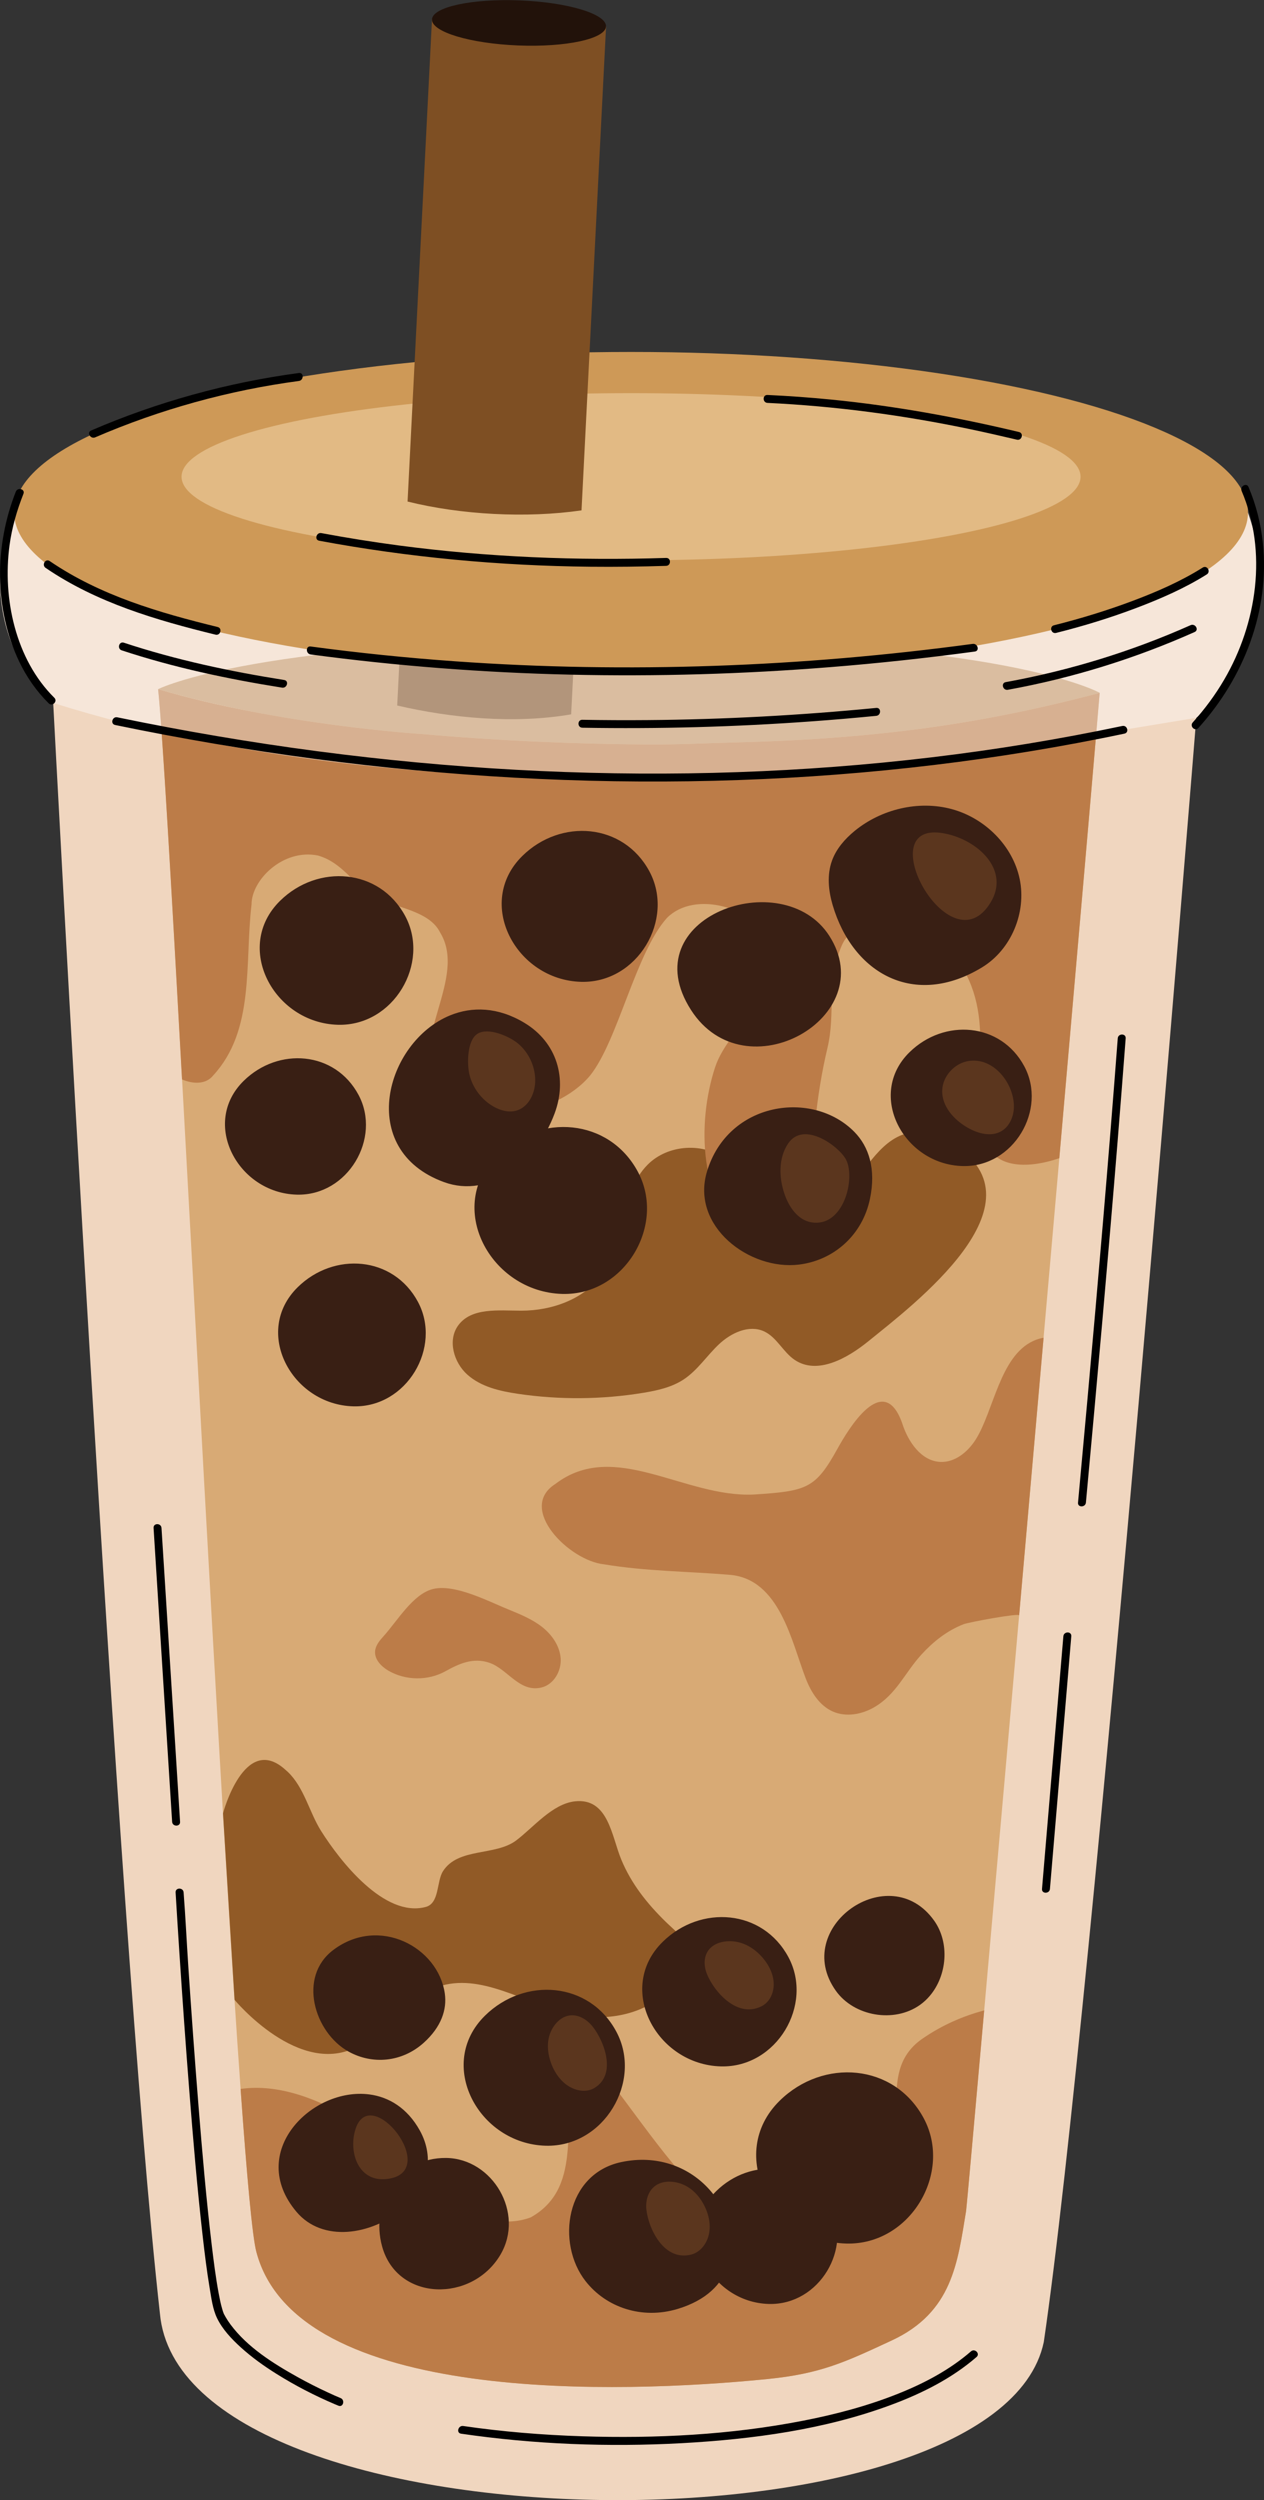 <svg xmlns="http://www.w3.org/2000/svg" xmlns:xlink="http://www.w3.org/1999/xlink" x="0px" y="0px" viewBox="0 0 320.74 634.07" style="enable-background:new 0 0 320.74 634.07;" xml:space="preserve"><rect x="0" y="0" width="320.74" height="634.07" fill="#333333" stroke="none"/><style type="text/css">	.st0{fill:#391F14;}	.st1{fill:#682320;}	.st2{fill:#D26F75;}	.st3{fill:#FEEAE3;}	.st4{fill:#F8E2E7;}	.st5{fill:#E86E78;}	.st6{fill:#F19299;}	.st7{fill:#F4C3C9;}	.st8{fill:#B3203B;}	.st9{fill:#666633;}	.st10{fill:#C74E69;}	.st11{opacity:0.4;}	.st12{fill:#FFFFFF;}	.st13{fill:#FAEED5;}	.st14{fill:#DCA455;}	.st15{fill:#4F3021;}	.st16{fill:#D69F53;}	.st17{fill:#FCE3A2;}	.st18{fill:#FFD480;}	.st19{fill:#FBAF3C;}	.st20{fill:#FDC363;}	.st21{fill:#754A3C;}	.st22{opacity:0.3;}	.st23{fill:#DDEADB;}	.st24{fill:#BCD3C2;}	.st25{fill:#A3C6AC;}	.st26{fill:#D8E5DA;}	.st27{fill:#233328;}	.st28{fill:#5C6B63;}	.st29{fill:#82AD91;}	.st30{fill:#D2DBD1;}	.st31{fill:#7AA388;}	.st32{opacity:0.5;}	.st33{fill:#6C845F;}	.st34{fill:#5E7553;}	.st35{fill:#C1786C;}	.st36{fill:#E7CCC2;}	.st37{fill:#F8E7DA;}	.st38{fill:#EAC8B6;}	.st39{fill:#E3987F;}	.st40{fill:#F2C4A8;}	.st41{fill:#7A4D4B;}	.st42{fill:#DE998E;}	.st43{fill:#CC644C;}	.st44{fill:#D88977;}	.st45{fill:#D87C60;}	.st46{fill:#F7E4D6;}	.st47{fill:#8C4330;}	.st48{fill:#D4695B;}	.st49{fill:#F0D6BF;}	.st50{fill:#C19160;}	.st51{fill:#D8AA75;}	.st52{fill:#915A26;}	.st53{fill:#BC7C48;}	.st54{fill:#5B361E;}	.st55{fill:#7E4F23;}	.st56{fill:#CE9957;}	.st57{fill:#E2BA84;}	.st58{fill:#22120A;}	.st59{fill:#554E26;}	.st60{fill:#F6ECF5;}	.st61{fill:#DBB6D1;}	.st62{fill:#F3E4E0;}	.st63{fill:#996699;}	.st64{fill:#E8D4E7;}	.st65{fill:#C48BBD;}	.st66{fill:#6F3670;}	.st67{fill:#8F6191;}	.st68{fill:#441946;}	.st69{fill:#F3DAD0;}	.st70{fill:#741112;}	.st71{fill:#CC3333;}	.st72{fill:#DE6D57;}	.st73{fill:#C75044;}	.st74{fill:#CA4536;}	.st75{fill:#D25847;}	.st76{fill:#F3E4DE;}	.st77{fill:#E06865;}	.st78{fill:#CC4746;}	.st79{fill:#436137;}	.st80{fill:#9A3332;}	.st81{fill:#EDA99F;}	.st82{fill:#CC6666;}	.st83{fill:#E89B95;}	.st84{fill:#2C1B10;}	.st85{fill:#CCAAA2;}	.st86{fill:#EFDFD9;}	.st87{fill:#836759;}	.st88{fill:#D1B7A6;}	.st89{fill:#674E3D;}	.st90{fill:#B0806D;}	.st91{fill:#CDAA96;}	.st92{fill:#967A67;}	.st93{fill:#EBBC8B;}	.st94{fill:#6B3715;}	.st95{fill:#F7DEBC;}	.st96{fill:#EFE4DA;}	.st97{fill:#CC6E28;}	.st98{fill:#B25827;}	.st99{fill:#A54924;}	.st100{fill:#9E6031;}	.st101{fill:#DDDACC;}	.st102{fill:#908B47;}	.st103{fill:#AFAA7A;}	.st104{fill:#7F7E5F;}	.st105{fill:#8B693E;}	.st106{fill:#8E4316;}	.st107{fill:#DDDAB1;}	.st108{fill:#8F9C58;}	.st109{fill:#828E3C;}	.st110{fill:#8E5852;}	.st111{fill:#CA887F;}	.st112{fill:#E3988D;}	.st113{fill:#F2CAB9;}	.st114{fill:#EDAB9A;}	.st115{fill:#F2DDBB;}	.st116{fill:#AC4D27;}	.st117{fill:#E69F59;}	.st118{fill:#F2DAAE;}	.st119{fill:#DA7B38;}	.st120{fill:#E9C1A4;}	.st121{fill:#D58761;}	.st122{fill:#55150F;}</style><g id="Bg"></g><g id="Graphic">	<g id="Boba_8">		<g id="Drink_00000011733815113792502850000001888758782590615962_">			<g>				<path class="st49" d="M316.35,129.17c0,0-32.22,17.68-77.84,25.25c-50.25,8.35-89.55,11.11-154.24,1.2     c-52.27-8-81-26.46-81-26.46c-11.19,32.64,10.23,49.11,10.23,49.11S29.7,489.34,40.58,586.76     c5.52,60.85,212.64,62.74,224.28,7.22c12.56-85.42,38.7-411.93,38.7-411.93S328.61,161.82,316.35,129.17z"></path>			</g>			<g>				<path class="st50" d="M40.13,174.78c0,0,24.94-12.75,120-12.75c94.89,0,118.92,13.68,118.92,13.68s-43.85,13.97-118.57,13.97     C87.51,189.68,40.13,174.78,40.13,174.78z"></path>			</g>			<g>				<path class="st51" d="M279.05,175.71c-29.11,7.74-56.17,11.66-92.07,12.57c-7.53,0.19-15.04,0.59-22.57,0.54     c-19.14-0.14-38.29-0.98-57.34-2.66c0,0-36.14-2.24-66.94-11.38c3.65,35.11,19.54,375.61,24.9,396.24     c10.11,38.94,92.58,36.05,129.68,32.34c13.56-1.36,19.66-4.25,31.57-9.79c15.45-7.18,16.71-19.8,18.87-32.86     C245.57,558.16,274.68,228.06,279.05,175.71z"></path>			</g>			<g>				<path class="st52" d="M241.94,290.27c23.85,14.98-10.23,40.67-21.58,49.88c-5.36,4.35-12.94,8.6-18.68,4.76     c-2.97-1.98-4.55-5.75-7.79-7.25c-3.83-1.77-8.39,0.38-11.47,3.28c-3.07,2.9-5.43,6.6-8.96,8.92     c-3.01,1.98-6.62,2.78-10.17,3.37c-10.53,1.73-21.32,1.82-31.88,0.26c-4.59-0.68-9.36-1.77-12.82-4.86s-5.06-8.72-2.33-12.47     c3.36-4.62,10.27-3.76,15.99-3.75c7.96,0.01,16.34-3.03,20.82-9.6c5.63-8.25,4.23-20.34,11.26-27.42     c5.17-5.2,14.31-5.76,20.07-1.22c6.71,5.29,9.92,16.55,18.46,16.51C218.19,310.61,220.6,276.87,241.94,290.27z M72.33,448.76     c-10.35-9.25-15.74,11.13-15.74,11.13l2.93,47.3c0,0,16.54,19.98,31.41,11.73c7.39-4.1,12.19-12.31,20.19-15.04     c10.8-3.69,21.8,4.06,32.89,6.78c8.6,2.11,18.48,0.82,24.91-5.27c3.21-3.03,7.77-4.12,6.86-9.32c-0.59-3.33-4.66-6.53-6.81-8.63     c-4.75-4.64-8.77-9.66-11.33-15.85c-2.45-5.92-3.27-15.61-11.68-14.75c-5.79,0.59-10.64,6.67-15.01,9.95     c-5.29,3.96-14.7,1.73-18.55,7.79c-1.65,2.6-0.85,8.11-4.36,9.05c-10.53,2.81-21.76-11.67-26.54-19.23     c-3.03-4.79-4.29-11.05-8.49-15.04C72.78,449.16,72.56,448.96,72.33,448.76z"></path>			</g>			<g>				<path class="st53" d="M249.74,509.86c-2.71,30.42-4.49,50.24-4.59,50.86c-2.16,13.05-3.42,25.68-18.87,32.86     c-11.91,5.54-18.01,8.43-31.57,9.79c-37.1,3.71-119.56,6.6-129.68-32.34c-1.01-3.87-2.38-18.99-3.98-41.24     c19.18-2.73,40.54,15.29,54.15,28.14c4.43,4.43,12.4,7.08,19.48,4.43c14.17-7.97,7.08-25.68,11.51-38.97     c0.89-0.89,3.54-1.77,4.43-0.89c11.51,14.17,20.37,29.23,33.65,39.85c7.97,6.2,19.48-4.43,26.57-11.51     c2.66-2.66,8.86,0.89,11.51-0.89c10.63-7.97-0.89-23.91,11.51-32.77C239.03,513.58,244.34,511.33,249.74,509.86z M186.98,188.28     c-7.53,0.19-15.04,0.59-22.58,0.54c-19.14-0.14-38.29-0.98-57.34-2.66c0,0-36.14-2.24-66.94-11.38     c1.11,10.66,3.34,49.49,6.07,98.98c2.83,1.21,6.07,1.29,7.9-1c10.63-11.51,7.97-28.34,9.74-43.39c0-6.2,7.97-14.17,16.83-12.4     c6.2,1.77,8.86,7.08,14.17,10.63c6.2,2.66,14.17,3.54,16.83,8.86c7.08,11.51-7.97,27.45-0.89,38.97     c7.97,11.51,30.11,7.97,38.97-2.66c7.08-8.86,11.55-31.14,19.52-39.99c7.08-7.08,22.14-2.66,26.57,6.2     c5.91,11.16-10.66,20.34-14.39,31.75c-4.59,14.05-4.22,34.62,8.68,44.63c2.93,2.27,7.14,3.3,10.38,1.51     c4.32-2.38,5.01-8.2,5.17-13.14c0.46-13.46,1.3-25.28,4.31-38.01c2.13-9.02-0.37-16.62,3.53-25.72     c4.43-10.63,23.03-7.08,30.11,4.43c9.74,15.06,1.77,31,6.2,44.28c1.99,7.46,10.41,7.94,18.98,5.03     c4.8-54.8,8.83-101.04,10.24-118.02C249.94,183.45,222.88,187.37,186.98,188.28z M262.22,340.07     c-8.53,3.88-10.08,17.85-14.65,25.04c-1.97,3.1-5.21,5.79-8.88,5.66c-4.9-0.17-8.24-5.08-9.74-9.74     c-0.01-0.05-0.03-0.09-0.04-0.14c-4.8-13.38-13.72,1.71-16.4,6.53c-5.6,10.1-7.71,10.74-21.13,11.61     c-17.71,0.89-35.42-14.17-50.48-2.66c-9.74,6.2,3.54,19.48,12.4,20.37c10.63,1.77,21.25,1.77,31.88,2.66     c12.65,1.05,15.67,16.93,19.27,26.27c1.35,3.5,3.52,6.96,6.97,8.44c3.3,1.41,7.22,0.7,10.33-1.08     c5.68-3.25,7.85-8.8,12.04-13.38c3.04-3.32,6.49-6.07,10.71-7.72c1.27-0.5,14.16-2.89,14.11-2.25     c2.03-23.05,4.14-46.98,6.2-70.41C263.96,339.42,263.09,339.67,262.22,340.07z M115.34,403.1c-1.99-0.4-3.88-0.5-5.49-0.1     c-5.07,1.28-8.97,8.03-12.49,11.93c-1,1.11-2.04,2.32-2.18,3.8c-0.19,2.11,1.54,3.91,3.38,4.98c4.35,2.53,10.03,2.6,14.44,0.16     c3.42-1.89,7-3.59,11.19-2.16c4.6,1.57,7.65,7.64,13.24,6.26c3.1-0.77,5.06-4.18,4.84-7.36s-2.22-6.03-4.73-8     c-2.51-1.97-5.51-3.19-8.46-4.4C125.56,406.79,120.16,404.07,115.34,403.1z"></path>			</g>			<g>				<g>					<path class="st0" d="M211.28,229.53c-1.08-3.67-1.47-7.68-0.15-11.29c1.09-2.98,3.26-5.47,5.73-7.5      c6.75-5.53,16.24-7.82,24.67-5.53c8.44,2.29,15.47,9.3,17.22,17.74s-2.11,17.88-9.59,22.41      C232.14,255.69,216.46,247.08,211.28,229.53z M106.05,330.17c-6.24-11.63-21.3-12.76-30.51-3.71      c-11.46,11.26-1.56,29.78,14.11,30.21C103.22,357.03,112.22,341.67,106.05,330.17z M161.86,297.18      c-7.29-13.59-24.89-14.92-35.66-4.33c-13.39,13.16-1.82,34.82,16.49,35.31C158.56,328.58,169.07,310.62,161.86,297.18z       M259.91,270.42c-5.96-11.11-20.34-12.19-29.14-3.54c-10.94,10.75-1.49,28.45,13.48,28.85      C257.21,296.08,265.8,281.4,259.91,270.42z M234.4,537.23c-7.48-13.94-25.53-15.3-36.57-4.44      c-13.73,13.5-1.87,35.7,16.91,36.21C231.01,569.43,241.79,551.01,234.4,537.23z M210.63,559.22      c-5.91-11.01-20.17-12.09-28.89-3.51c-10.85,10.66-1.48,28.21,13.36,28.61C207.95,584.66,216.47,570.11,210.63,559.22z       M90.97,277.67c-5.96-11.11-20.34-12.19-29.14-3.54c-10.94,10.75-1.49,28.45,13.48,28.85      C88.27,303.33,96.86,288.65,90.97,277.67z M113.22,547.29c-11.91-0.15-19.38,11.25-16.25,22.48      c3.89,13.96,22.84,14.24,30.02,2.05C133.2,561.25,124.99,547.44,113.22,547.29z M164.79,221c-6.6-12.29-22.51-13.49-32.24-3.92      c-12.11,11.9-1.65,31.48,14.91,31.93C161.8,249.39,171.31,233.15,164.79,221z M200.06,496.36      c-6.53-12.16-22.27-13.34-31.9-3.88c-11.98,11.77-1.63,31.14,14.75,31.59C197.11,524.45,206.52,508.38,200.06,496.36z       M102.82,232.32c-6.49-12.1-22.16-13.28-31.75-3.86c-11.92,11.72-1.62,31,14.68,31.44      C99.88,260.28,109.24,244.29,102.82,232.32z M156.39,515.25c-6.81-12.7-23.26-13.94-33.32-4.05      c-12.51,12.29-1.7,32.52,15.41,32.99C153.31,544.58,163.13,527.8,156.39,515.25z M112.69,299.81      c11.54,4.2,23.39-4.96,28.03-17.39c3.29-8.81,0.66-18-7.63-23c-6.75-4.07-13.33-4.18-18.89-1.9      C97.83,264.24,90.23,291.64,112.69,299.81z M179.4,297.11c-4.19,13.91,10.83,25.18,23.41,23.6c8.73-1.1,16.02-7.4,17.95-16.69      c1.57-7.55-0.29-13.21-3.95-16.94C206.21,276.3,184.76,279.36,179.4,297.11z M175.35,256.16      c13.73,21.38,48.33,1.74,35.07-18.84C198.61,218.97,160.24,232.63,175.35,256.16z M75.23,560.95      c6.56,7.78,18.85,6.07,27.31-0.94c6-4.98,7.89-12.66,3.99-19.68c-3.17-5.71-7.85-8.5-12.79-9.15      C79.21,529.26,62.46,545.82,75.23,560.95z M237.05,487.12c-11.37-15.99-36.38,1.7-24.97,17.75c4.65,6.54,14.82,8.26,21.36,3.61      c0.93-0.66,1.76-1.43,2.48-2.28C240.33,501.03,241.03,492.73,237.05,487.12z M157.68,548.33      c-14.17,2.99-16.63,20.59-9.09,30.21c5.23,6.68,14.3,9.76,23.33,7.05c7.35-2.21,11.36-6.36,12.82-11.1      C188.94,560.76,175.77,544.51,157.68,548.33z M84.6,494.52c-9.11,6.83-4.85,20.94,3.82,25.78c6.02,3.36,13.55,2.76,19.08-2.2      c4.5-4.04,5.95-8.47,5.37-12.53C111.19,493.83,96.23,485.8,84.6,494.52z"></path>				</g>				<g>					<path class="st54" d="M205.88,310c-3.41-0.57-5.68-3.87-6.81-7.17c-1.43-4.16-1.57-9.09,0.9-12.79      c3.99-5.97,13,0.76,14.71,4.05C217.16,298.86,214.08,311.37,205.88,310z M135.8,274.45c0.15-3.71-1.52-7.45-4.38-9.82      c-2.15-1.78-7.51-4.18-10.27-2.44c-2.67,1.68-2.66,7.72-2.04,10.3c0.81,3.4,3.09,6.43,6.13,8.16c1.77,1.01,3.91,1.59,5.86,1      c1.2-0.36,2.19-1.13,2.95-2.11C135.13,278.13,135.73,276.25,135.8,274.45z M239.64,211.37c-19.48-3.74,1.41,34.79,11.78,17.42      c4.68-7.85-2.63-15.19-10.8-17.21C240.29,211.5,239.96,211.43,239.64,211.37z M89.92,541.05c-1.21,5.6,1.37,12.21,8,11.6      c14.68-1.34-4.25-25.31-7.83-12.27C90.02,540.6,89.97,540.82,89.92,541.05z M245.71,269.1c-3.48,0.57-6.45,3.76-6.62,7.33      c-0.19,4.1,2.98,7.6,6.49,9.59c2.61,1.48,5.95,2.39,8.56,0.84c2.05-1.22,3.11-3.73,3.14-6.13      C257.34,274.76,252.1,268.04,245.71,269.1z M149.81,513.32c-1.55-1.62-3.83-2.72-6.12-1.97c-2.1,0.69-3.75,2.87-4.35,5.13      c-0.6,2.26-0.27,4.58,0.44,6.61c1.2,3.43,3.7,6.36,7.12,7.04c1.24,0.24,2.62,0.17,3.82-0.52      C157.05,525.98,152.79,516.42,149.81,513.32z M175.34,571.81c1.42-0.35,2.52-1.26,3.27-2.3c2.09-2.88,1.8-6.72,0.17-10.01      c-0.97-1.95-2.43-3.83-4.56-5.03c-2.12-1.2-4.98-1.59-7.08-0.62c-2.29,1.06-3.19,3.45-3.17,5.69      C164.02,563.84,167.88,573.64,175.34,571.81z M193.28,508.8c1.28-0.66,2.1-1.77,2.56-2.93c1.26-3.2-0.02-6.77-2.45-9.51      c-1.44-1.63-3.35-3.07-5.72-3.71c-2.37-0.65-5.23-0.37-7,1.04c-1.94,1.53-2.18,3.99-1.57,6.11      C180.26,503.86,186.55,512.25,193.28,508.8z"></path>				</g>			</g>			<g>				<path class="st55" d="M144.93,181.17l2.29-45.08l-44.17-1.82l-2.26,44.66C114.46,182.1,130.46,183.66,144.93,181.17z"></path>			</g>			<g class="st11">				<path class="st12" d="M303.56,182.05c0,0,25.05-20.23,12.79-52.87c0,0-32.22,17.68-77.84,25.25     c-50.25,8.35-89.55,11.11-154.24,1.2c-52.27-8-81-26.46-81-26.46c-11.19,32.64,10.23,49.11,10.23,49.11l0,0     c47.86,14.98,96.36,18.83,144.86,19.42c0.46,0.01,0.93,0.01,1.39,0.02l0,0c32.89,0.43,66.65-2.95,99.1-8.3L303.56,182.05z"></path>			</g>			<g>				<ellipse class="st56" cx="160.13" cy="129.99" rx="156.54" ry="40.73"></ellipse>			</g>			<g>				<ellipse class="st57" cx="160.13" cy="120.91" rx="114.06" ry="21.2"></ellipse>			</g>			<g>				<g>					<path class="st55" d="M147.56,129.44L153.79,6.7l-44.17-1.82l-6.2,122.32C116.96,130.57,133.59,131.46,147.56,129.44z"></path>				</g>				<g>											<ellipse transform="matrix(0.04 -0.999 0.999 0.04 120.642 137.161)" class="st58" cx="131.71" cy="5.79" rx="5.72" ry="22.1"></ellipse>				</g>			</g>		</g>		<g id="Stroke_00000085243659577945342860000006461939125738578613_">			<g>				<path d="M45.69,462.04c-0.53-8.41-1.06-16.82-1.59-25.23c-0.85-13.38-1.69-26.76-2.54-40.15c-0.19-3.05-0.38-6.09-0.58-9.14     c-0.08-1.29-2.1-1.3-2.01,0c0.53,8.41,1.06,16.82,1.59,25.23c0.85,13.38,1.69,26.76,2.54,40.15c0.19,3.05,0.38,6.09,0.58,9.14     C43.76,463.32,45.78,463.33,45.69,462.04L45.69,462.04z"></path>			</g>			<g>				<path d="M44.56,479.95c0.31,5.19,0.64,10.39,0.98,15.58c0.77,11.65,1.59,23.29,2.51,34.92c0.96,12.16,1.98,24.33,3.36,36.46     c0.51,4.5,1.06,9.01,1.81,13.48c0.42,2.48,0.75,5.21,1.85,7.51c1.38,2.87,3.75,5.36,6.08,7.47c2.77,2.51,5.84,4.7,9.01,6.68     c4.69,2.94,9.65,5.5,14.74,7.67c0.33,0.14,0.66,0.28,0.99,0.41c1.2,0.48,1.72-1.46,0.54-1.94c-0.89-0.36-2.08-0.89-3.19-1.41     c-2.64-1.22-5.23-2.53-7.76-3.94c-6.18-3.44-12.7-7.54-16.98-13.3c-0.45-0.6-0.86-1.23-1.24-1.88c-0.15-0.25-0.29-0.5-0.42-0.76     c-0.04-0.07-0.16-0.36-0.04-0.07c-0.17-0.4-0.3-0.83-0.42-1.25c-0.38-1.29-0.64-2.62-0.89-3.94c-0.75-4.05-1.27-8.15-1.76-12.24     c-1.4-11.74-2.41-23.52-3.36-35.3c-0.95-11.8-1.8-23.61-2.59-35.43c-0.41-6.15-0.7-12.31-1.17-18.46     c-0.01-0.09-0.01-0.18-0.02-0.27C46.5,478.66,44.49,478.66,44.56,479.95L44.56,479.95z"></path>			</g>			<g>				<path d="M4.01,124.7c-5.4,13.66-5.55,29.67,0.85,43.06c1.88,3.94,4.4,7.55,7.5,10.62c0.92,0.91,2.35-0.51,1.42-1.42     c-9.84-9.74-13.16-25.18-11.37-38.6c0.6-4.51,1.87-8.9,3.54-13.12C6.43,124.03,4.48,123.5,4.01,124.7L4.01,124.7z"></path>			</g>			<g>				<path d="M304.09,184.63c11.49-12.69,18.19-29.77,16.35-46.99c-0.52-4.88-1.71-9.61-3.63-14.13c-0.51-1.19-2.24-0.16-1.74,1.02     c6.58,15.44,3.89,33.6-4.42,47.82c-2.27,3.89-4.96,7.52-7.98,10.86C301.79,184.17,303.21,185.6,304.09,184.63L304.09,184.63z"></path>			</g>			<g>				<path d="M29.22,183.87c16.81,3.48,33.74,6.35,50.75,8.6c16.81,2.22,33.71,3.82,50.65,4.76c16.81,0.93,33.66,1.21,50.5,0.79     c16.63-0.41,33.25-1.5,49.79-3.31c16.21-1.77,32.35-4.23,48.35-7.41c2.03-0.4,4.05-0.82,6.07-1.24     c1.27-0.27,0.73-2.21-0.54-1.94c-16,3.37-32.15,6.02-48.38,7.95c-16.34,1.95-32.76,3.19-49.21,3.76     c-16.64,0.58-33.3,0.47-49.94-0.28c-16.83-0.76-33.64-2.18-50.36-4.22c-17-2.07-33.92-4.79-50.72-8.11     c-2.14-0.42-4.29-0.86-6.43-1.3C28.49,181.67,27.94,183.61,29.22,183.87L29.22,183.87z"></path>			</g>			<g>				<path d="M78.83,165.98c21.81,2.92,43.78,4.61,65.77,5.12c22.02,0.51,44.07-0.15,66.02-1.9c12.28-0.98,24.54-2.31,36.75-3.96     c1.28-0.17,0.73-2.11-0.54-1.94c-21.74,2.93-43.61,4.81-65.53,5.57c-21.92,0.76-43.89,0.41-65.77-1.15     c-12.27-0.87-24.51-2.12-36.71-3.76C77.55,163.79,77.56,165.81,78.83,165.98L78.83,165.98z"></path>			</g>			<g>				<path d="M147.77,184.56c19.37,0.34,38.75-0.2,58.07-1.6c5.51-0.4,11.01-0.87,16.51-1.41c1.28-0.12,1.29-2.14,0-2.01     c-19.28,1.88-38.64,2.93-58.01,3.09c-5.52,0.05-11.05,0.02-16.57-0.08C146.47,182.52,146.47,184.54,147.77,184.56L147.77,184.56     z"></path>			</g>			<g>				<path d="M267.98,160.52c6.92-1.73,13.76-3.83,20.44-6.36c6.14-2.33,12.23-4.98,17.8-8.48c1.1-0.69,0.09-2.43-1.02-1.74     c-5.55,3.49-11.6,6.13-17.72,8.43c-6.55,2.46-13.25,4.51-20.03,6.21C266.19,158.89,266.72,160.83,267.98,160.52L267.98,160.52z"></path>			</g>			<g>				<path d="M255.74,174.94c16.33-2.96,32.25-7.9,47.4-14.65c1.18-0.53,0.16-2.26-1.02-1.74c-14.99,6.68-30.77,11.52-46.92,14.45     C253.93,173.23,254.47,175.18,255.74,174.94L255.74,174.94z"></path>			</g>			<g>				<path d="M11.58,144.03c12.96,8.83,28.03,13.24,43.11,16.93c1.26,0.31,1.8-1.63,0.54-1.94c-14.93-3.65-29.8-7.98-42.63-16.73     C11.52,141.56,10.51,143.3,11.58,144.03L11.58,144.03z"></path>			</g>			<g>				<path d="M30.89,164.94c13.25,4.37,26.92,7.27,40.69,9.46c1.27,0.2,1.81-1.74,0.54-1.94c-13.77-2.18-27.44-5.08-40.69-9.46     C30.19,162.59,29.66,164.54,30.89,164.94L30.89,164.94z"></path>			</g>			<g>				<path d="M81,137.14c22.67,4.22,45.7,6.35,68.76,6.59c6.43,0.07,12.85-0.02,19.27-0.22c1.29-0.04,1.3-2.06,0-2.01     c-22.62,0.73-45.3-0.19-67.75-3.15c-6.61-0.87-13.19-1.93-19.75-3.15C80.27,134.97,79.72,136.91,81,137.14L81,137.14z"></path>			</g>			<g>				<path d="M258.58,109.57c-15.7-3.75-31.59-6.64-47.66-8.23c-5.38-0.53-10.77-0.92-16.17-1.17c-1.3-0.06-1.29,1.95,0,2.01     c17.27,0.82,34.42,3.11,51.35,6.65c3.99,0.84,7.97,1.74,11.94,2.68C259.3,111.81,259.84,109.87,258.58,109.57L258.58,109.57z"></path>			</g>			<g>				<path d="M75.85,94.6c-18.16,2.43-35.89,7.32-52.72,14.58c-1.19,0.51-0.16,2.25,1.02,1.74c16.47-7.1,33.92-11.93,51.7-14.3     C77.11,96.45,77.13,94.43,75.85,94.6L75.85,94.6z"></path>			</g>			<g>				<path d="M116.99,617.22c18.5,2.7,37.33,3.43,55.99,2.41c17.98-0.99,36.36-3.45,53.31-9.78c7.72-2.88,15.24-6.65,21.51-12.08     c0.98-0.85-0.45-2.27-1.42-1.42c-5.4,4.68-11.84,8.08-18.45,10.72c-7.79,3.12-15.96,5.27-24.19,6.87     c-18.38,3.58-37.29,4.54-55.97,3.94c-10.11-0.33-20.22-1.15-30.24-2.61C116.26,615.09,115.71,617.03,116.99,617.22     L116.99,617.22z"></path>			</g>			<g>				<path d="M269.83,414.98c-0.61,7.25-1.23,14.5-1.84,21.75c-0.97,11.46-1.94,22.92-2.91,34.38c-0.22,2.65-0.45,5.3-0.67,7.95     c-0.11,1.29,1.91,1.28,2.01,0c0.61-7.25,1.23-14.5,1.84-21.75c0.97-11.46,1.94-22.92,2.91-34.38c0.22-2.65,0.45-5.3,0.67-7.95     C271.95,413.69,269.94,413.7,269.83,414.98L269.83,414.98z"></path>			</g>			<g>				<path d="M275.55,381.07c2.83-30.68,5.59-61.37,8.08-92.08c0.69-8.55,1.36-17.1,2.01-25.65c0.1-1.29-1.92-1.29-2.01,0     c-2.32,30.61-4.95,61.2-7.71,91.78c-0.78,8.65-1.57,17.3-2.37,25.96C273.41,382.36,275.43,382.36,275.55,381.07L275.55,381.07z"></path>			</g>		</g>	</g></g></svg>